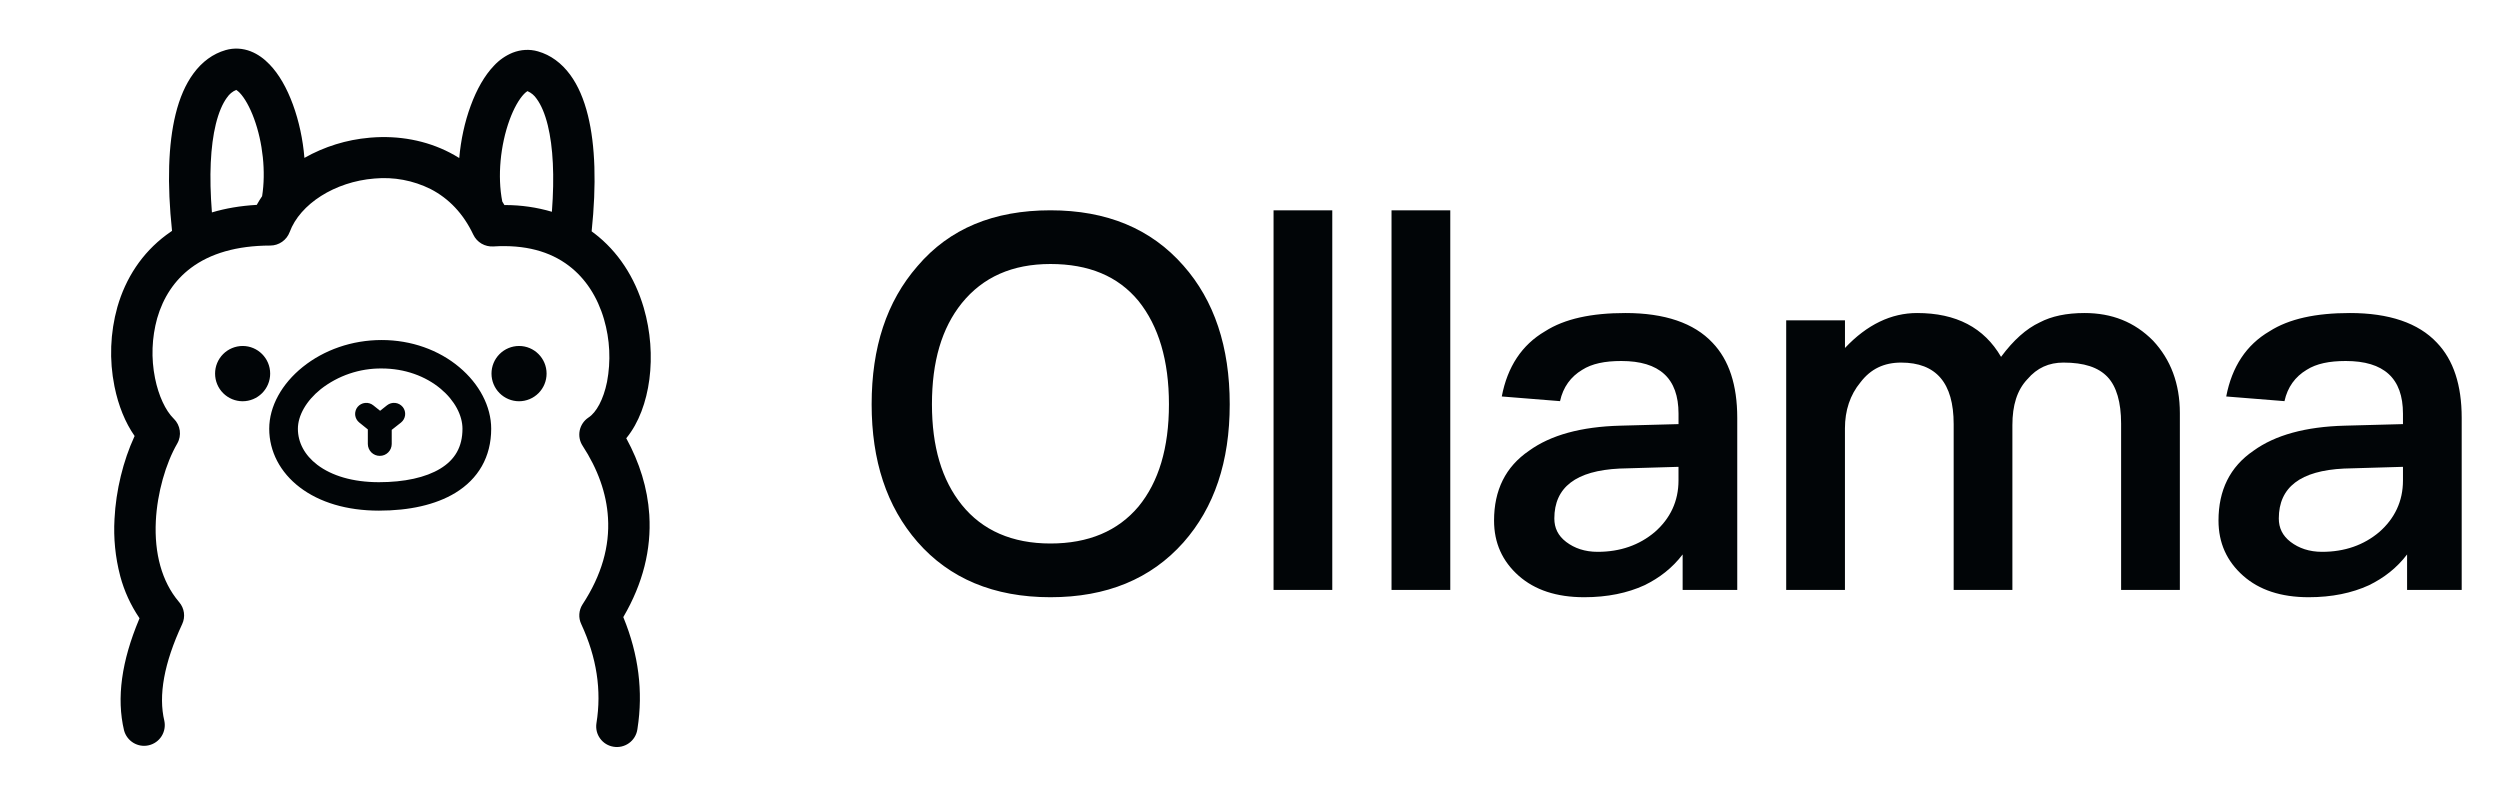 <svg width="90" height="29" viewBox="0 0 90 29" fill="none" xmlns="http://www.w3.org/2000/svg">
<path fill-rule="evenodd" clip-rule="evenodd" d="M9.034 1.852C9.281 1.95 9.504 2.11 9.706 2.321C10.044 2.671 10.328 3.171 10.545 3.764C10.764 4.361 10.905 5.022 10.959 5.684C11.679 5.277 12.477 5.029 13.301 4.958L13.359 4.953C14.353 4.873 15.336 5.052 16.193 5.495C16.309 5.555 16.422 5.62 16.533 5.689C16.59 5.039 16.729 4.393 16.944 3.81C17.161 3.216 17.446 2.716 17.782 2.366C17.97 2.162 18.199 2.002 18.455 1.897C18.749 1.783 19.061 1.762 19.365 1.849C19.823 1.979 20.216 2.27 20.526 2.691C20.809 3.076 21.022 3.57 21.167 4.162C21.43 5.23 21.476 6.634 21.299 8.328L21.359 8.374L21.389 8.395C22.254 9.054 22.856 9.992 23.175 11.081C23.672 12.78 23.422 14.687 22.565 15.753L22.544 15.777L22.547 15.78C23.023 16.651 23.312 17.571 23.374 18.523L23.376 18.558C23.449 19.775 23.148 21 22.446 22.203L22.438 22.215L22.449 22.242C22.989 23.564 23.158 24.896 22.95 26.226L22.943 26.271C22.911 26.465 22.803 26.639 22.643 26.753C22.483 26.868 22.284 26.915 22.089 26.883C21.993 26.868 21.901 26.834 21.818 26.784C21.734 26.733 21.662 26.666 21.605 26.587C21.547 26.509 21.506 26.419 21.483 26.325C21.461 26.23 21.457 26.131 21.472 26.035C21.663 24.855 21.484 23.671 20.924 22.466C20.871 22.354 20.848 22.231 20.856 22.108C20.864 21.984 20.903 21.865 20.969 21.761L20.974 21.754C21.664 20.698 21.95 19.663 21.888 18.645C21.836 17.755 21.517 16.881 20.974 16.048C20.868 15.886 20.831 15.689 20.869 15.499C20.908 15.31 21.019 15.143 21.18 15.035L21.19 15.028C21.468 14.847 21.724 14.383 21.853 13.748C21.995 12.998 21.958 12.225 21.744 11.492C21.51 10.692 21.081 10.025 20.481 9.569C19.801 9.05 18.901 8.8 17.761 8.872C17.612 8.881 17.464 8.846 17.335 8.771C17.206 8.695 17.103 8.583 17.039 8.448C16.68 7.688 16.157 7.144 15.504 6.807C14.878 6.494 14.176 6.363 13.479 6.427C12.056 6.54 10.801 7.343 10.428 8.354C10.375 8.496 10.28 8.619 10.155 8.706C10.03 8.793 9.882 8.84 9.73 8.84C8.511 8.842 7.567 9.128 6.877 9.643C6.28 10.089 5.873 10.712 5.658 11.458C5.464 12.161 5.437 12.899 5.581 13.614C5.709 14.251 5.959 14.779 6.246 15.064L6.255 15.072C6.497 15.308 6.549 15.678 6.38 15.969C5.968 16.68 5.661 17.739 5.61 18.758C5.553 19.921 5.823 20.931 6.432 21.656L6.45 21.677C6.542 21.785 6.602 21.916 6.621 22.056C6.64 22.196 6.619 22.338 6.559 22.466C5.901 23.879 5.698 25.04 5.917 25.954C5.956 26.144 5.919 26.342 5.815 26.506C5.711 26.669 5.546 26.786 5.357 26.83C5.168 26.875 4.97 26.843 4.803 26.743C4.637 26.643 4.516 26.482 4.466 26.295C4.189 25.131 4.377 23.799 5.007 22.297L5.023 22.257L5.014 22.243C4.704 21.786 4.473 21.28 4.33 20.747L4.325 20.726C4.151 20.06 4.083 19.372 4.122 18.686C4.173 17.645 4.44 16.58 4.833 15.726L4.847 15.696L4.845 15.694C4.51 15.216 4.262 14.604 4.125 13.928L4.119 13.9C3.93 12.957 3.966 11.982 4.225 11.055C4.525 10.009 5.113 9.111 5.981 8.462C6.049 8.41 6.121 8.359 6.193 8.311C6.012 6.604 6.057 5.191 6.321 4.116C6.466 3.524 6.68 3.031 6.964 2.646C7.272 2.225 7.665 1.935 8.124 1.803C8.428 1.716 8.741 1.736 9.034 1.851V1.852ZM13.739 12.241C14.808 12.241 15.796 12.599 16.534 13.218C17.254 13.82 17.683 14.63 17.683 15.435C17.683 16.45 17.218 17.241 16.388 17.746C15.679 18.175 14.729 18.383 13.641 18.383C12.488 18.383 11.503 18.087 10.792 17.544C10.087 17.007 9.692 16.252 9.692 15.435C9.692 14.627 10.146 13.816 10.899 13.211C11.662 12.598 12.67 12.241 13.739 12.241ZM13.739 13.265C12.946 13.258 12.174 13.52 11.549 14.008C11.022 14.431 10.724 14.962 10.724 15.436C10.724 15.925 10.964 16.384 11.421 16.732C11.941 17.129 12.705 17.359 13.641 17.359C14.555 17.359 15.325 17.191 15.849 16.872C16.378 16.552 16.649 16.088 16.649 15.435C16.649 14.952 16.368 14.418 15.869 14C15.316 13.537 14.566 13.265 13.739 13.265ZM14.495 14.648L14.5 14.652C14.637 14.825 14.608 15.075 14.436 15.212L14.102 15.475V15.985C14.101 16.098 14.056 16.207 13.975 16.287C13.895 16.367 13.786 16.412 13.672 16.411C13.559 16.412 13.45 16.367 13.369 16.287C13.289 16.207 13.243 16.098 13.242 15.985V15.459L12.933 15.21C12.892 15.177 12.858 15.137 12.833 15.091C12.808 15.045 12.792 14.995 12.786 14.943C12.781 14.89 12.786 14.838 12.801 14.788C12.816 14.737 12.84 14.691 12.873 14.65C12.941 14.568 13.038 14.516 13.144 14.505C13.249 14.494 13.355 14.525 13.438 14.592L13.684 14.788L13.935 14.589C14.018 14.524 14.122 14.494 14.227 14.505C14.332 14.516 14.428 14.567 14.495 14.648ZM8.735 12.455C9.281 12.455 9.726 12.9 9.726 13.45C9.726 13.714 9.622 13.966 9.436 14.153C9.25 14.34 8.997 14.445 8.734 14.445C8.471 14.445 8.219 14.339 8.033 14.153C7.847 13.967 7.743 13.714 7.743 13.451C7.742 13.188 7.846 12.935 8.032 12.748C8.218 12.561 8.472 12.456 8.735 12.455ZM18.685 12.455C19.233 12.455 19.677 12.9 19.677 13.45C19.677 13.714 19.573 13.966 19.387 14.153C19.201 14.34 18.948 14.445 18.685 14.445C18.422 14.445 18.17 14.339 17.984 14.153C17.798 13.967 17.694 13.714 17.694 13.451C17.693 13.188 17.797 12.935 17.983 12.748C18.169 12.561 18.421 12.456 18.685 12.455ZM8.503 3.235L8.5 3.238C8.367 3.295 8.254 3.389 8.174 3.51L8.168 3.516C8.01 3.732 7.873 4.05 7.77 4.467C7.576 5.258 7.524 6.331 7.629 7.647C8.12 7.5 8.656 7.409 9.233 7.376L9.245 7.375L9.266 7.336C9.319 7.242 9.375 7.152 9.436 7.063C9.576 6.182 9.461 5.129 9.146 4.27C8.993 3.854 8.807 3.527 8.629 3.34C8.592 3.302 8.551 3.267 8.506 3.238L8.503 3.235ZM18.988 3.281L18.985 3.282C18.941 3.312 18.9 3.346 18.863 3.385C18.685 3.571 18.497 3.899 18.345 4.315C18.014 5.223 17.903 6.345 18.082 7.255L18.149 7.366L18.158 7.382H18.192C18.759 7.382 19.324 7.463 19.868 7.624C19.966 6.339 19.911 5.289 19.721 4.513C19.619 4.096 19.481 3.778 19.323 3.562L19.318 3.555C19.238 3.435 19.125 3.34 18.992 3.282H18.988V3.281Z" fill="#010507"/>
<path fill-rule="evenodd" clip-rule="evenodd" d="M37.816 7.571C35.775 7.571 34.18 8.228 33.03 9.58C31.917 10.856 31.379 12.509 31.379 14.554C31.379 16.581 31.917 18.233 33.03 19.51C34.179 20.824 35.775 21.5 37.816 21.5C39.837 21.5 41.432 20.843 42.602 19.529C43.715 18.271 44.27 16.619 44.27 14.554C44.27 12.489 43.715 10.819 42.602 9.561C41.432 8.228 39.837 7.571 37.815 7.571H37.816ZM37.816 9.504C39.188 9.504 40.246 9.936 40.988 10.837C41.711 11.739 42.082 12.977 42.082 14.554C42.082 16.131 41.711 17.351 40.988 18.233C40.246 19.116 39.188 19.566 37.815 19.566C36.443 19.566 35.367 19.097 34.626 18.177C33.901 17.276 33.55 16.074 33.55 14.554C33.55 13.015 33.901 11.814 34.626 10.912C35.386 9.974 36.444 9.504 37.816 9.504ZM45.848 7.571V21.237H47.962V7.571H45.848ZM50.095 7.571V21.237H52.21V7.571H50.095ZM58.516 11.269C57.292 11.269 56.328 11.475 55.623 11.926C54.788 12.414 54.268 13.202 54.064 14.273L56.161 14.441C56.272 13.934 56.55 13.559 56.958 13.315C57.31 13.09 57.775 12.996 58.368 12.996C59.74 12.996 60.427 13.616 60.427 14.892V15.268L58.33 15.324C56.921 15.361 55.827 15.662 55.048 16.225C54.195 16.806 53.786 17.651 53.786 18.74C53.786 19.547 54.083 20.204 54.676 20.73C55.252 21.237 56.03 21.5 57.032 21.5C57.867 21.5 58.59 21.349 59.202 21.068C59.74 20.805 60.204 20.448 60.575 19.96V21.237H62.541V15.042C62.541 13.86 62.245 12.959 61.651 12.339C60.983 11.626 59.926 11.269 58.516 11.269ZM60.426 16.806V17.295C60.426 18.045 60.13 18.665 59.573 19.153C59.017 19.623 58.33 19.866 57.515 19.866C57.051 19.866 56.68 19.735 56.383 19.51C56.086 19.284 55.956 19.003 55.956 18.665C55.956 17.541 56.735 16.943 58.308 16.868L60.426 16.806ZM69.015 11.269C68.088 11.269 67.216 11.682 66.419 12.527V11.532H64.303V21.237H66.418V15.418C66.418 14.779 66.603 14.216 66.975 13.766C67.346 13.278 67.828 13.053 68.44 13.053C69.701 13.053 70.332 13.784 70.332 15.267V21.237H72.446V15.305C72.446 14.592 72.613 14.047 72.984 13.653C73.337 13.24 73.763 13.053 74.283 13.053C75.024 13.053 75.544 13.221 75.878 13.578C76.193 13.916 76.36 14.479 76.36 15.249V21.237H78.475V14.873C78.475 13.803 78.141 12.94 77.51 12.264C76.842 11.589 76.026 11.269 75.043 11.269C74.394 11.269 73.857 11.382 73.429 11.607C72.947 11.832 72.484 12.245 72.038 12.847C71.426 11.795 70.425 11.269 69.015 11.269ZM84.597 11.269C83.373 11.269 82.408 11.475 81.703 11.926C80.868 12.414 80.349 13.202 80.144 14.273L82.241 14.441C82.352 13.934 82.63 13.559 83.038 13.315C83.39 13.09 83.855 12.996 84.448 12.996C85.82 12.996 86.507 13.616 86.507 14.892V15.268L84.41 15.324C83.001 15.361 81.907 15.662 81.128 16.225C80.275 16.806 79.866 17.651 79.866 18.74C79.866 19.547 80.163 20.204 80.757 20.73C81.332 21.237 82.111 21.5 83.112 21.5C83.947 21.5 84.671 21.349 85.283 21.068C85.821 20.805 86.284 20.448 86.655 19.96V21.237H88.621V15.042C88.621 13.86 88.324 12.959 87.73 12.339C87.063 11.626 86.006 11.269 84.597 11.269ZM86.507 16.806V17.295C86.507 18.045 86.21 18.665 85.654 19.153C85.097 19.623 84.411 19.866 83.595 19.866C83.131 19.866 82.76 19.735 82.463 19.51C82.167 19.284 82.037 19.003 82.037 18.665C82.037 17.541 82.815 16.943 84.388 16.868L86.507 16.806Z" fill="#010507"/>
</svg>
